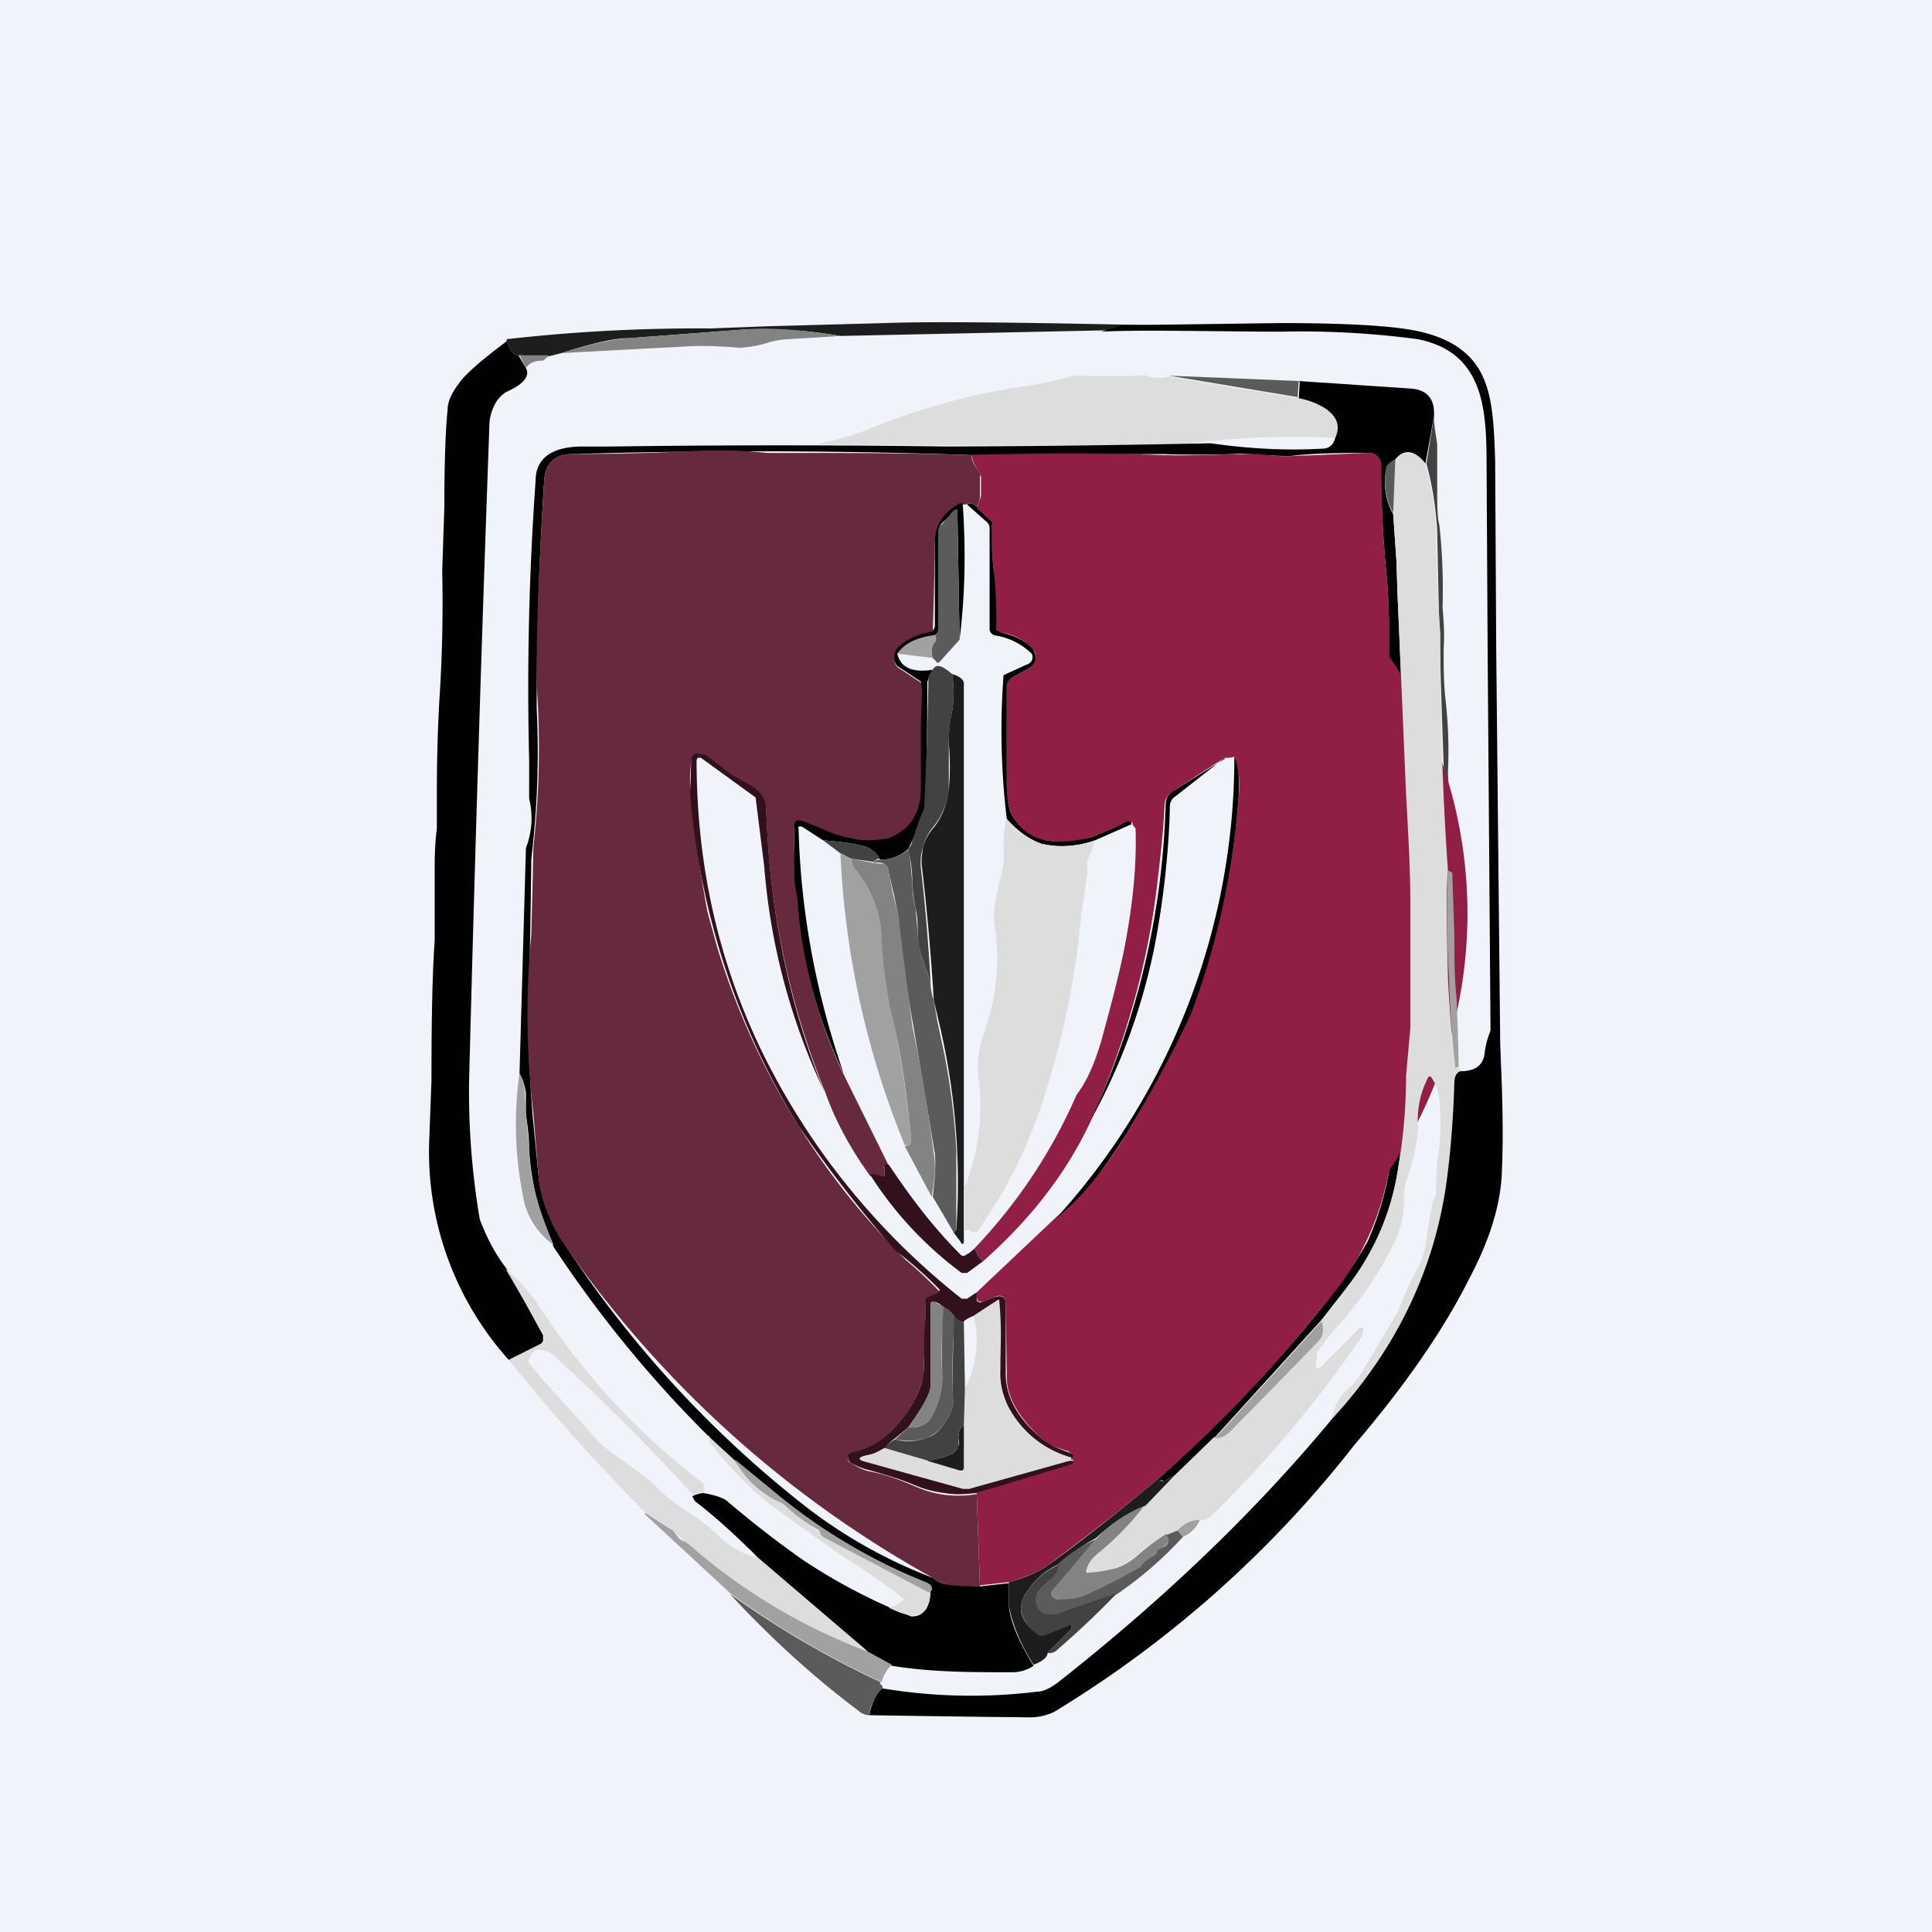 <!-- by TradingView --><svg width="18" height="18" viewBox="0 0 18 18" xmlns="http://www.w3.org/2000/svg"><path fill="#F0F3FA" d="M0 0h18v18H0z"/><path d="m11.6 3.05-3.77.08a4.24 4.24 0 0 0-.9-.06l-1.06.08c-.15 0-.36.05-.64.14l-.12.03-.28-.01c-.05 0-.08-.05-.11-.15a15.88 15.88 0 0 1 1.9-.1l.52-.02 1.1-.03c.56-.02 1.68 0 3.36.04Z" fill="#1D1D1D"/><path d="m7.83 3.13-.48.03a.8.8 0 0 0-.22.04 1.03 1.03 0 0 1-.24.04c-.23-.02-.41-.02-.53-.01a244.16 244.16 0 0 0-1.13.06c.28-.09.49-.13.64-.14l1.06-.08c.23-.02.53 0 .9.06Z" fill="#848384"/><path d="M4.72 3.16c.03.1.06.15.11.15l.07.12c.04.07-.02.15-.18.22a.29.29 0 0 0-.12.14.4.4 0 0 0-.04.16 575.26 575.26 0 0 0-.19 6.14 7.1 7.1 0 0 0 .1 1.27c.06.16.14.32.25.46l.34.62v.04c0 .02 0 .03-.02.04l-.3.15A2.9 2.9 0 0 1 4 10.6l.02-.54V10c0-.54.01-.96.03-1.24v-.68c0-.07 0-.2.02-.36V7.4c0-.35.01-.68.03-.98a13.68 13.68 0 0 0 .02-1.1l.02-.6c0-.4.01-.7.03-.9 0-.08.04-.16.1-.24.06-.09.21-.22.45-.4Z" fill="#010101"/><path d="m5.11 3.32-.05.04c-.08 0-.13.02-.16.07l-.06-.12h.27Z" fill="#848384"/><path d="M10.65 3.49a.4.4 0 0 0 .24.02l1.2.2c.09 0 .17.04.25.08.11.07.15.17.1.29a7.75 7.75 0 0 0-1.43.06 139.08 139.08 0 0 1-3.4 0c.17-.04.33-.08.48-.14a6.15 6.15 0 0 1 1.44-.4A2.94 2.94 0 0 0 10 3.5a13.08 13.08 0 0 0 .66 0Z" fill="#DDD"/><path d="m10.89 3.5 1.21.05-.01.15-1.2-.2Z" fill="#5C5B5C"/><path d="m12.1 3.55 1.04.07c.16.01.23.1.22.26l-.08.44c-.1-.13-.2-.14-.28-.04-.05.03-.07.05-.08.07a.6.6 0 0 0 .06.44l.03.43.01.3.08 1.88.03 1.03.01 1.15c-.04.14-.05.29-.04.44 0 .26-.02.53-.07.84-.06.42-.22.8-.47 1.12l-.25.32-1 1.1-.38.36a.1.1 0 0 0-.06.03.05.05 0 0 1-.05 0c-.02 0-.03 0-.02-.02.56-.5 1.08-1.04 1.54-1.62.19-.24.32-.44.4-.58.09-.2.16-.42.2-.65.04-.2.06-.43.07-.7a42.41 42.41 0 0 0-.04-3 14.72 14.72 0 0 1-.03-1.1v-.33a6 6 0 0 0-.03-.52c-.03-.32-.04-.63-.05-.94a.1.1 0 0 0-.03-.08.12.12 0 0 0-.08-.03c-.25 0-.5 0-.74.03l-.27-.01c-.11-.01-.2-.02-.25-.01a9 9 0 0 1-.66 0l-1.78.01a56.72 56.72 0 0 0-3.7-.01c-.18 0-.27.08-.28.25A33.46 33.46 0 0 0 5 6.6 8.26 8.26 0 0 1 4.95 8a110.3 110.3 0 0 1-.02 1.2c-.02.36 0 .75.03 1.17l.06.61c.02.16.08.34.2.55A10.18 10.18 0 0 0 7.46 14a4.6 4.6 0 0 0 1.23.7.3.3 0 0 0 .12.06l.32.02.27-.03v.22c.02.16.1.34.23.55a.36.36 0 0 1-.2.06c-.38 0-.75 0-1.12-.06l-.22-.12-1.03-.88c-.22-.22-.41-.39-.58-.52l-.03-.06a.33.33 0 0 1 .1-.03c.12.02.2.05.23.08.27.23.51.41.71.55a5.34 5.34 0 0 0 1 .52c.07 0 .1-.02.14-.07.03-.06.04-.1.03-.15.04-.04.02-.07-.04-.1a5.32 5.32 0 0 1-1.44-.86 4.13 4.13 0 0 0-.34-.26l-.23-.23a11.07 11.07 0 0 1-1.45-1.77 2.52 2.52 0 0 1-.23-.91c0-.14-.02-.25-.03-.33v-.18a.38.38 0 0 0-.06-.19L4.9 7.9a.76.76 0 0 0 .03-.46v-.36a27.13 27.13 0 0 1 .06-2.6c0-.21.15-.32.44-.32h.26a113.58 113.58 0 0 1 3.13 0 138.95 138.95 0 0 0 2.46-.03c.35.05.7.07 1.04.05.06 0 .1-.03.12-.1.05-.11.02-.2-.1-.28a.72.72 0 0 0-.24-.09l.01-.15Z" fill="#010101"/><path d="M13.36 3.88c0 .09.02.18.03.26v.38c0 .17 0 .3.02.37a5.58 5.58 0 0 1 .03.77c.01.12.02.25.01.38 0 .17 0 .34.02.5a4.23 4.23 0 0 1 .02.66l.04.93-.04-.02a122.97 122.97 0 0 1-.1-3.16 3 3 0 0 0-.1-.63l.07-.44Z" fill="#424242"/><path d="M9.05 4.24c0 .05.03.1.07.15.01.02.02.03.01.05v.18c0 .03-.01.07-.03.1-.03-.03-.06-.04-.1-.02h-.03V4.7h-.03c-.15.09-.23.21-.23.36a39.47 39.47 0 0 1-.02.83l-.03.01a.6.6 0 0 0-.27.12.15.15 0 0 0-.06.11c0 .05.02.09.07.11a8.49 8.49 0 0 0 .18.12c.01.03.02.05.01.07v.95c-.01.22-.12.37-.32.43a.65.65 0 0 1-.33.01 1.94 1.94 0 0 1-.3-.1 3.91 3.91 0 0 0-.16-.06c-.05-.02-.08 0-.08.05a5.41 5.41 0 0 0 .06.9c.05.47.18.94.4 1.4l.42.85h-.03c-.02 0-.02.01-.01.03v.08h-.01c-.07-.02-.11-.03-.12-.01-.18-.25-.32-.5-.42-.78a7.54 7.54 0 0 1-.55-2.61c0-.1-.05-.18-.14-.23a4.38 4.38 0 0 1-.43-.3.08.08 0 0 0-.08 0c-.03 0-.04.02-.05.05-.01.1-.02.2 0 .32a11.7 11.7 0 0 0 .15 1.08l.09.33a6.96 6.96 0 0 0 1.76 2.92 3.56 3.56 0 0 1 .3.28c.02.01.01.03 0 .04l-.08.03a.05.05 0 0 0-.04.04v.36l-.01.17c0 .1 0 .17-.02.22a1.13 1.13 0 0 1-.35.51.68.68 0 0 1-.3.15c-.02 0-.03.02-.04.04 0 .02 0 .04.03.05.06.04.12.07.18.08.15.03.28.08.42.14a.98.98 0 0 0 .57.07l.03.86c-.1 0-.22 0-.32-.02a.3.3 0 0 1-.12-.06 10.18 10.18 0 0 1-3.47-3.16c-.12-.2-.18-.39-.2-.55l-.05-.61a7.79 7.79 0 0 1-.02-1.67 110.29 110.29 0 0 0 .02-.82A8.27 8.27 0 0 0 5 6.38v-.13c0-.53.03-1.12.07-1.77.01-.17.1-.25.28-.25.39 0 .78-.01 1.16-.03a4.46 4.46 0 0 1 .64.02h.06c.62 0 1.23 0 1.84.02Z" fill="#67293E"/><path d="M10.8 13.77c-.42.35-.78.62-1.06.83-.08.05-.2.1-.34.14l-.27.03-.03-.86a37.89 37.89 0 0 1 .9-.28v-.03h-.04c.02 0 .02 0 .02-.02H10v-.03l-.02-.01-.03-.02a1.63 1.63 0 0 1-.14-.05.52.52 0 0 1-.13-.09c-.2-.19-.31-.38-.3-.58l-.01-.65c0-.07-.04-.1-.12-.06l-.1.04-.04-.01a.16.16 0 0 1-.01-.08l.74-.7c.24-.2.46-.45.65-.77a11.62 11.62 0 0 0 .64-1.23c.22-.6.36-1.23.41-1.92a.78.78 0 0 0-.04-.37.24.24 0 0 1-.09.01l-.48.31a.15.15 0 0 0-.08.13c-.01.24-.04.49-.07.75-.09.75-.3 1.48-.62 2.2-.23.49-.57.92-1 1.3-.03-.02-.06-.06-.08-.12.4-.42.72-.9.95-1.43.1-.13.17-.3.23-.5.1-.37.19-.7.24-1 .06-.34.09-.67.08-.98l-.03-.04v-.02h-.04a1.4 1.4 0 0 0-.15.06l-.19.08a.92.92 0 0 1-.42.03.43.43 0 0 1-.32-.23.64.64 0 0 1-.05-.3v-.9c0-.04.02-.07.07-.1l.13-.07a.12.12 0 0 0 .07-.1c0-.03 0-.06-.04-.1a.54.54 0 0 0-.3-.14.06.06 0 0 1-.03-.02.05.05 0 0 1-.01-.03v-.05l-.01-.47a2.6 2.6 0 0 1-.02-.43l-.01-.04-.13-.12a.84.84 0 0 0 .04-.11v-.18l-.02-.05a.33.33 0 0 1-.07-.15c.6-.02 1.2-.02 1.78 0a9 9 0 0 0 .66-.01h.25c.12.02.21.02.27.02l.74-.03c.03 0 .06.01.08.03a.1.1 0 0 1 .04.08c0 .31.01.62.04.94a6 6 0 0 1 .03.84 4.3 4.3 0 0 1 0 4.8 2.54 2.54 0 0 1-.6 1.24c-.46.58-.97 1.12-1.54 1.62Z" fill="#911E45"/><path d="M13.28 4.32c.06.24.1.45.1.63a14.04 14.04 0 0 0 .04.96 29.45 29.45 0 0 0 .07 2.2c-.02.22-.01.55 0 1 .02.4.05.68.07.84.03 0 .05 0 .05.03-.04.02-.06.05-.06.1-.01.3-.03.61-.07.91-.11.84-.47 1.58-1.07 2.23a.45.45 0 0 1 .15-.28.73.73 0 0 0 .15-.19 120.99 120.99 0 0 1 .32-.54c.05-.14.12-.29.19-.42a.67.67 0 0 0 .07-.25 8.31 8.31 0 0 1 .06-.35.2.2 0 0 0 .03-.1c0-.1 0-.24.03-.4a2.1 2.1 0 0 0 0-.44.43.43 0 0 0-.08-.22h-.02a.86.86 0 0 0-.1.45c0 .15-.04.32-.1.5a.48.48 0 0 0-.03.19.94.94 0 0 1-.11.45 3.39 3.39 0 0 1-.41.62.17.17 0 0 1-.04.05 3.11 3.11 0 0 0-.25.31v.06c-.03.11 0 .12.08.03l.13-.13.14-.14c.07-.08.1-.07.07.03a11.16 11.16 0 0 1-1.4 1.67c-.05.04-.08.05-.1.04-.08 0-.15.03-.22.1l-.1.04c-.1.05-.2.12-.28.19a.6.6 0 0 1-.2.12c-.08.02-.16.04-.24.04-.03 0-.03 0-.03-.02a.3.3 0 0 1 .1-.15c.16-.13.3-.28.44-.45l.27-.27.38-.37c.06.01.13-.02.2-.09.25-.27.5-.54.77-.8.04-.05.05-.12.03-.2.09-.1.17-.2.25-.32.25-.33.41-.7.47-1.12.05-.3.07-.58.07-.84l.04-.44V8.43c0-.33-.02-.67-.04-1.03l-.08-1.87-.01-.31-.03-.43.02-.5c.08-.1.18-.1.28.03Z" fill="#DDD"/><path d="m13 4.28-.02.5a.6.6 0 0 1-.06-.43c0-.02.03-.04.08-.07Z" fill="#5C5B5C"/><path d="M8.97 4.7c.03.44.02.86-.03 1.26l-.02-1.19c0-.03-.01-.03-.03 0l-.11.1a.1.1 0 0 0-.03.08v.9c0 .03-.02.06-.05.07-.16.02-.27.08-.34.17.03.13.14.18.33.15l-.03.06-.02.05a36.07 36.07 0 0 1-.02 1.18 2.06 2.06 0 0 1-.16.38.38.38 0 0 1-.26.1.25.25 0 0 0-.13-.12c-.1-.03-.24-.05-.4-.06l-.2-.13c-.03 0-.04 0-.03.02.02.77.16 1.53.42 2.28a4.42 4.42 0 0 1-.43-1.61l-.03-.2V7.7c0-.05.02-.07.08-.05l.15.06c.13.06.24.09.3.1.12.03.23.02.34 0 .2-.07.3-.22.31-.44v-.62l.01-.33-.01-.07a8.54 8.54 0 0 1-.18-.12c-.05-.02-.07-.06-.07-.1 0-.05.02-.09.06-.12a.6.6 0 0 1 .27-.12l.03-.01.02-.04v-.79c0-.15.07-.27.23-.36h.03v.02ZM9.1 4.73l.13.12s.02.02.01.04c0 .14 0 .29.02.43a4.02 4.02 0 0 1 .02.55l.04.02c.12.03.22.07.3.15.02.03.03.06.03.1-.01.04-.03.07-.07.09l-.13.07c-.05.03-.07.06-.07.1v.9c0 .11.01.22.05.3.07.12.17.2.32.23.12.02.26.01.42-.03l.19-.08.15-.07.03.01v.02l-.34.15a.89.89 0 0 1-.5.03.76.76 0 0 1-.32-.23 6.87 6.87 0 0 1-.03-1.34l.22-.1a.07.07 0 0 0 .05-.06c0-.02 0-.04-.03-.06a.62.62 0 0 0-.32-.15c-.03-.01-.05-.03-.05-.06v-.93a.08.08 0 0 0-.03-.07l-.18-.16c.03-.02.06-.01.1.03Z" fill="#010101"/><path d="m8.94 5.96-.18.2c-.02.02-.03.02-.04 0l-.03-.03c-.02-.07-.01-.12.03-.16v-.04H8.7c.03-.02.04-.05.04-.07v-.91c0-.03.02-.05.04-.07l.1-.12c.03-.02.04-.02.04.01l.02 1.19Z" fill="#5C5B5C"/><path d="m8.7 5.92.02.01v.04c-.04.04-.05.1-.03.16l-.33-.04c.07-.1.18-.15.34-.17Z" fill="#A1A1A1"/><path d="M8.87 6.28c.02.12.02.24 0 .35a1.46 1.46 0 0 0-.03.34v.4a.68.68 0 0 1-.15.34.48.48 0 0 0-.09.18.49.49 0 0 0-.02.2c.04.34.07.7.09 1.06l-.08-.23a.73.73 0 0 1-.04-.23c0-.07 0-.15-.02-.23a1.38 1.38 0 0 1-.03-.23c0-.1-.01-.21-.04-.32l.03-.04a3.1 3.1 0 0 1 .12-.34 36.07 36.07 0 0 0 .04-1.23l.04-.06c.03-.06.09-.04.18.04Z" fill="#424242"/><path d="M8.87 6.28c.07.02.11.05.11.09v5.2c0 .02-.02.03-.03 0l-.06-.08s0-.02.02-.03a6.47 6.47 0 0 0-.17-1.97l-.04-.17a22.45 22.45 0 0 0-.11-1.24c-.01-.06 0-.12.01-.19a.48.48 0 0 1 .1-.18c.07-.09.12-.2.14-.35a2.4 2.4 0 0 0 0-.43c0-.08 0-.17.03-.3.02-.11.02-.23 0-.35Z" fill="#1D1D1D"/><path d="M7.68 10.17a5.97 5.97 0 0 1-.56-2.1 201.75 201.75 0 0 1-.08-.64l-.51-.37H6.5l-.01.02c0 .97.2 1.89.63 2.76a6.65 6.65 0 0 0 1.84 2.26h.05l.09-.06v.08c.02.01.03.02.05.01l.1-.04c.08-.03.12-.01.12.06v.65c0 .2.1.4.31.58.04.04.08.06.13.09a1.63 1.63 0 0 0 .17.07l.02.01v.03h-.02a.96.96 0 0 1-.59-.48.69.69 0 0 1-.07-.34 8.1 8.1 0 0 0-.02-.65l-.23.15a.3.3 0 0 0-.09.05c-.02.01-.05 0-.09-.04a.19.19 0 0 0-.1-.09c-.03-.03-.06-.05-.09-.05-.02 0-.03 0-.03.02v.76c0 .07-.07.2-.21.39l-.12.1a.38.38 0 0 0-.1.1.65.65 0 0 1-.17.06c-.08.02-.08.04 0 .06l.9.25h.06l.93-.26H10v.02l-.01.01-.89.27c-.1.01-.19.02-.3 0a.98.98 0 0 1-.27-.07c-.14-.06-.28-.1-.42-.14a.64.64 0 0 1-.18-.07c-.03-.02-.03-.04-.03-.06 0-.02.02-.04.05-.04a.68.68 0 0 0 .3-.15 1.13 1.13 0 0 0 .34-.5.8.8 0 0 0 .02-.23v-.18l.01-.19v-.16c0-.02.02-.03.04-.04l.07-.03c.02-.01.03-.03.02-.04a3.56 3.56 0 0 0-.41-.36 12.99 12.99 0 0 1-.9-1.16 6.96 6.96 0 0 1-1.01-3.1l.01-.31c0-.03.02-.05.05-.06l.08.01.25.19.18.1c.1.06.14.14.14.24.03.92.21 1.8.54 2.61Z" fill="#31121C"/><path d="M9.84 11.35a6.38 6.38 0 0 0 1.66-4.3c.04.09.05.21.04.37a7.07 7.07 0 0 1-.45 2.04c-.17.36-.37.73-.6 1.11-.2.32-.4.58-.65.78Z" fill="#010101"/><path d="m11.41 7.06-.46.36a.11.11 0 0 0-.05.08c-.01.44-.06.88-.14 1.3a5.6 5.6 0 0 1-.6 1.64 7.42 7.42 0 0 0 .7-2.94c0-.06.02-.1.07-.13l.48-.3Z" fill="#010101"/><path d="M9.38 7.63c.12.13.23.2.32.23.15.04.32.03.5-.03l-.03.1a.32.32 0 0 0-.04.1v.1l-.02.14-.04.29a7.7 7.7 0 0 1-.33 1.62c-.14.46-.35.9-.64 1.3h-.04l-.02-.01v-.01h-.06v-.38c.13-.32.18-.66.14-1.01a.96.96 0 0 1 .03-.4c.13-.34.17-.68.12-1.02a.8.8 0 0 1 0-.23 2.47 2.47 0 0 1 .06-.27.8.8 0 0 0 .02-.23c0-.1 0-.2.03-.3Z" fill="#DDD"/><path d="M8.2 8c-.03 0-.05.02-.06.03L7.93 8l-.1-.05-.16-.12c.16.01.3.03.4.06.05.02.1.06.13.12Z" fill="#424242"/><path d="m8.47 7.9.03.33c0 .08.01.16.03.23l.02.23c0 .08.02.15.04.23l.08.23c0 .06.01.11.03.17l.03.18.07.33a6.47 6.47 0 0 1 .11.89 175.44 175.44 0 0 0 0 .74.05.05 0 0 0-.02.03l-.2-.34c.02-.16.03-.3.02-.4l-.2-1.19a11.39 11.39 0 0 1-.14-1.02l-.04-.2-.05-.21a.1.1 0 0 0-.04-.08.14.14 0 0 0-.1-.01c.01-.02.03-.03.06-.03.09 0 .18-.03.27-.1Z" fill="#5C5B5C"/><path d="m7.82 7.95.11.05c0 .04.02.07.03.09.15.18.23.38.25.6a250.58 250.58 0 0 1 .09.68c.08.4.15.82.19 1.26 0 .02 0 .03-.03.04h-.03a8.1 8.1 0 0 1-.6-2.72Z" fill="#A1A1A1"/><path d="m7.93 8 .21.04.1.01a.1.1 0 0 1 .04.08l.04.2.05.2.03.26.1.77c.1.48.16.88.2 1.19.02.1.01.24-.02.4l-.25-.47.03-.01c.02 0 .03-.02.03-.04-.04-.44-.1-.86-.2-1.26a4.99 4.99 0 0 1-.08-.68c-.02-.22-.1-.42-.25-.6a.19.19 0 0 1-.03-.1Z" fill="#848384"/><path d="m13.49 8.11.04.02.02.58c0 .21 0 .4.02.58a21.58 21.58 0 0 1 .02.65l-.03.01a9.14 9.14 0 0 1-.06-.85 9.35 9.35 0 0 1-.01-.99Z" fill="#A1A1A1"/><path d="M13.96 9.47c.04.63.05 1.13.03 1.5-.02.29-.12.6-.3.94-.24.48-.6 1-1.07 1.55a10.37 10.37 0 0 1-2.8 2.49.54.54 0 0 1-.25.05 272.59 272.59 0 0 1-1.47-.02c.02-.11.06-.2.12-.25.48.08.97.09 1.45.03.05 0 .11-.03.18-.08.98-.77 1.84-1.59 2.56-2.46.6-.65.96-1.4 1.07-2.23.04-.3.06-.6.07-.9 0-.06.02-.1.06-.11.13 0 .2-.05.22-.15a.76.76 0 0 1 .13-.36Z" fill="#010101"/><path d="M4.84 10c.04.06.05.12.05.19l.01.18.03.33c0 .27.09.58.23.9a.7.7 0 0 1-.29-.47A3.4 3.4 0 0 1 4.84 10Z" fill="#A1A1A1"/><path d="M8.28 10.85c.2.3.41.58.67.84.01.01.03.02.05 0a.25.25 0 0 0 .08-.06c.02.06.05.1.08.12l-.15.11h-.05a3.43 3.43 0 0 1-.85-.91c0-.02.04-.01.11.01h.02v-.08c-.01-.02 0-.03.01-.03h.03Z" fill="#31121C"/><path d="M4.71 11.82c.12.1.21.2.3.33a6.54 6.54 0 0 0 1.53 1.66c.02.02.03.05.02.09a.33.33 0 0 0-.1.03 20.38 20.38 0 0 0-1.3-1.3.2.2 0 0 0-.11-.05c-.06-.01-.1.02-.12.08v.04l.14.17.48.53c.05.06.14.13.27.22a4.57 4.57 0 0 1 .52.42c.16.1.3.2.4.3a.7.7 0 0 0 .32.17l1.03.88a5.54 5.54 0 0 1-1.82-1.13 1.7 1.7 0 0 0-.25-.16 18.04 18.04 0 0 1-1.28-1.43l.3-.15.03-.04v-.04l-.36-.62Z" fill="#DDD"/><path d="M8.8 12.18a3.5 3.5 0 0 0-.02.65c0 .12-.03.24-.1.37a.17.17 0 0 1-.09.08.32.32 0 0 1-.13.02c.14-.2.21-.32.21-.4v-.75c0-.02.02-.03.04-.02l.09.05Z" fill="#848384"/><path d="M9.98 13.58c0 .01 0 .02-.02.03l-.93.26h-.06l-.9-.25c-.08-.02-.08-.04 0-.06.05 0 .1-.03.17-.07l.41.12.3.1h.02l.01-.03v-.4l.01-.34c.11-.23.14-.46.08-.68l.23-.15h.01v.01c.02.2.02.42 0 .64 0 .12.03.23.08.34.12.23.31.4.59.48Z" fill="#DDD"/><path d="M8.8 12.18c.04.02.07.05.1.09-.03.27-.03.54-.02.8 0 .04-.02.1-.08.19-.04.06-.09.1-.15.13-.1.04-.2.04-.31.02l.12-.11c.04 0 .09 0 .13-.02a.17.17 0 0 0 .09-.08c.07-.13.1-.25.1-.37-.01-.28 0-.5.01-.65Z" fill="#5C5B5C"/><path d="M8.9 12.27c.03.04.06.05.08.04l.01.63-.01.34c-.04.02-.05.06-.05.11v.1c-.05.06-.14.1-.28.12l-.41-.12a.38.38 0 0 1 .1-.08c.1.03.21.02.31-.02.06-.02.11-.07.15-.13.06-.09.08-.15.08-.19-.01-.26 0-.53.01-.8Z" fill="#424242"/><path d="M12.31 12.3c.03.08.02.15-.03.2l-.78.8c-.06.07-.12.1-.18.1l1-1.1Z" fill="#A1A1A1"/><path d="M6.45 13.93c0 .02 0 .04.03.06.17.13.36.3.58.52a.7.7 0 0 1-.32-.16 2.12 2.12 0 0 0-.4-.31 1.6 1.6 0 0 1-.24-.2 2.14 2.14 0 0 0-.28-.22c-.13-.09-.22-.16-.27-.22a15.7 15.7 0 0 0-.62-.7.04.04 0 0 1 0-.04c.02-.06.06-.1.12-.08a.2.2 0 0 1 .1.05 20.38 20.38 0 0 1 1.3 1.3Z" fill="#F0F3FA"/><path d="M8.98 13.28v.4l-.01.02h-.03l-.3-.09c.15-.02.24-.06.28-.11.01-.02.02-.05.01-.1 0-.06.01-.1.05-.12Z" fill="#1D1D1D"/><path d="m6.6 13.38.25.23c.12.2.25.32.39.37.03.01.07.03.1.06a1.32 1.32 0 0 0 .3.23v.01c0 .02.02.03.03.04l1 .51c0 .04-.01.1-.04.15-.03.05-.07.08-.13.07a.5.5 0 0 1-.15-.04.95.95 0 0 0-.07-.03.24.24 0 0 0 .12-.06c.02-.01.02-.03 0-.04a6.61 6.61 0 0 0-.58-.4l-.63-.45a3.34 3.34 0 0 1-.55-.56c-.03-.02-.04-.05-.03-.1Z" fill="#DDD"/><path d="m6.85 13.6.33.27a5.32 5.32 0 0 0 1.44.87c.06.02.08.05.04.1l-.99-.52a.07.07 0 0 1-.03-.04v-.01l-.02-.02a1.32 1.32 0 0 1-.29-.21.27.27 0 0 0-.1-.06.9.9 0 0 1-.38-.37Z" fill="#A1A1A1"/><path d="M10.8 13.77c0 .01 0 .02.03.03l.04-.01a.1.1 0 0 1 .06-.03l-.26.27c-.17.07-.32.17-.46.3-.13.07-.25.16-.36.25a.7.7 0 0 0-.27.23c-.06.08-.08.16-.06.23.02.07.07.13.15.18.03.02.05.02.08 0l.22-.09h.01v.05l-.22.22c0 .04-.05.08-.13.11-.13-.2-.2-.39-.23-.55v-.22c.15-.04.26-.09.34-.14.28-.2.64-.48 1.06-.83Z" fill="#1D1D1D"/><path d="M10.66 14.03c-.13.17-.28.32-.44.45a.3.3 0 0 0-.1.15c0 .02 0 .03.03.02.08 0 .16-.02.25-.04a.6.6 0 0 0 .2-.12c.08-.07.17-.14.27-.2.03.07.02.1-.05.13a.07.07 0 0 0-.04.04.1.1 0 0 1-.05.05.45.45 0 0 0-.11.09 5.25 5.25 0 0 1-.48.26c-.1.03-.2.05-.3.04a.05.05 0 0 1-.04-.04v-.05l.41-.47c.13-.14.28-.24.45-.31Z" fill="#848384"/><path d="m6.02 14.1.25.16.04.05c.02.03.04.04.06.05.02 0 .03.02.05.03.49.43 1.04.76 1.67 1l.22.12a.33.33 0 0 0-.1.18v-.02a8.75 8.75 0 0 1-1.4-.82L6 14.1ZM11.18 14.16a.31.31 0 0 1-.16.16.23.23 0 0 1-.05-.06c.06-.07.14-.1.21-.1Z" fill="#A1A1A1"/><path d="m10.97 14.26.05.06a3.53 3.53 0 0 1-.61.53l-.57.2a.15.15 0 0 1-.1 0 .14.14 0 0 1-.08-.07c-.03-.04-.03-.1 0-.15a.35.35 0 0 1 .09-.08.45.45 0 0 0 .06-.07.19.19 0 0 0 .04-.1c.1-.1.23-.18.36-.24l-.4.47a.05.05 0 0 0-.01.05c0 .02.02.03.04.04.1 0 .2 0 .3-.05a5.24 5.24 0 0 0 .48-.25.45.45 0 0 1 .1-.09.1.1 0 0 0 .06-.05c0-.02.02-.03.04-.04.07-.02.08-.06.05-.12l.1-.04Z" fill="#5C5B5C"/><path d="M9.86 14.58c0 .04-.02.07-.04.1a.45.45 0 0 1-.07.07.35.35 0 0 0-.08.08c-.03.05-.03.1 0 .15.01.03.04.05.07.06h.1l.57-.2c-.22.23-.41.4-.57.54a.1.1 0 0 1-.08.02l.22-.22v-.04h-.01l-.22.09a.09.09 0 0 1-.08 0c-.08-.06-.13-.12-.15-.2-.02-.06 0-.14.06-.22a.7.7 0 0 1 .28-.23Z" fill="#424242"/><path d="M6.8 14.85a8.75 8.75 0 0 0 1.4.82v.02c.02.01.03.03.02.04a.42.42 0 0 0-.12.25.15.15 0 0 1-.1-.04c-.44-.33-.84-.7-1.2-1.09Z" fill="#5C5B5C"/><path d="M11.93 3.09c-.54 0-1.31-.02-1.67 0l.2-.06 1.47-.02c.54 0 1.05.02 1.3.08.31.07.5.22.59.43.09.2.1.47.11.77l.01 1.77.04 3.95h-.09l-.03-3.95-.01-1.77c0-.3-.02-.55-.11-.74-.09-.19-.24-.33-.53-.39a8.28 8.28 0 0 0-1.28-.07Z"/></svg>